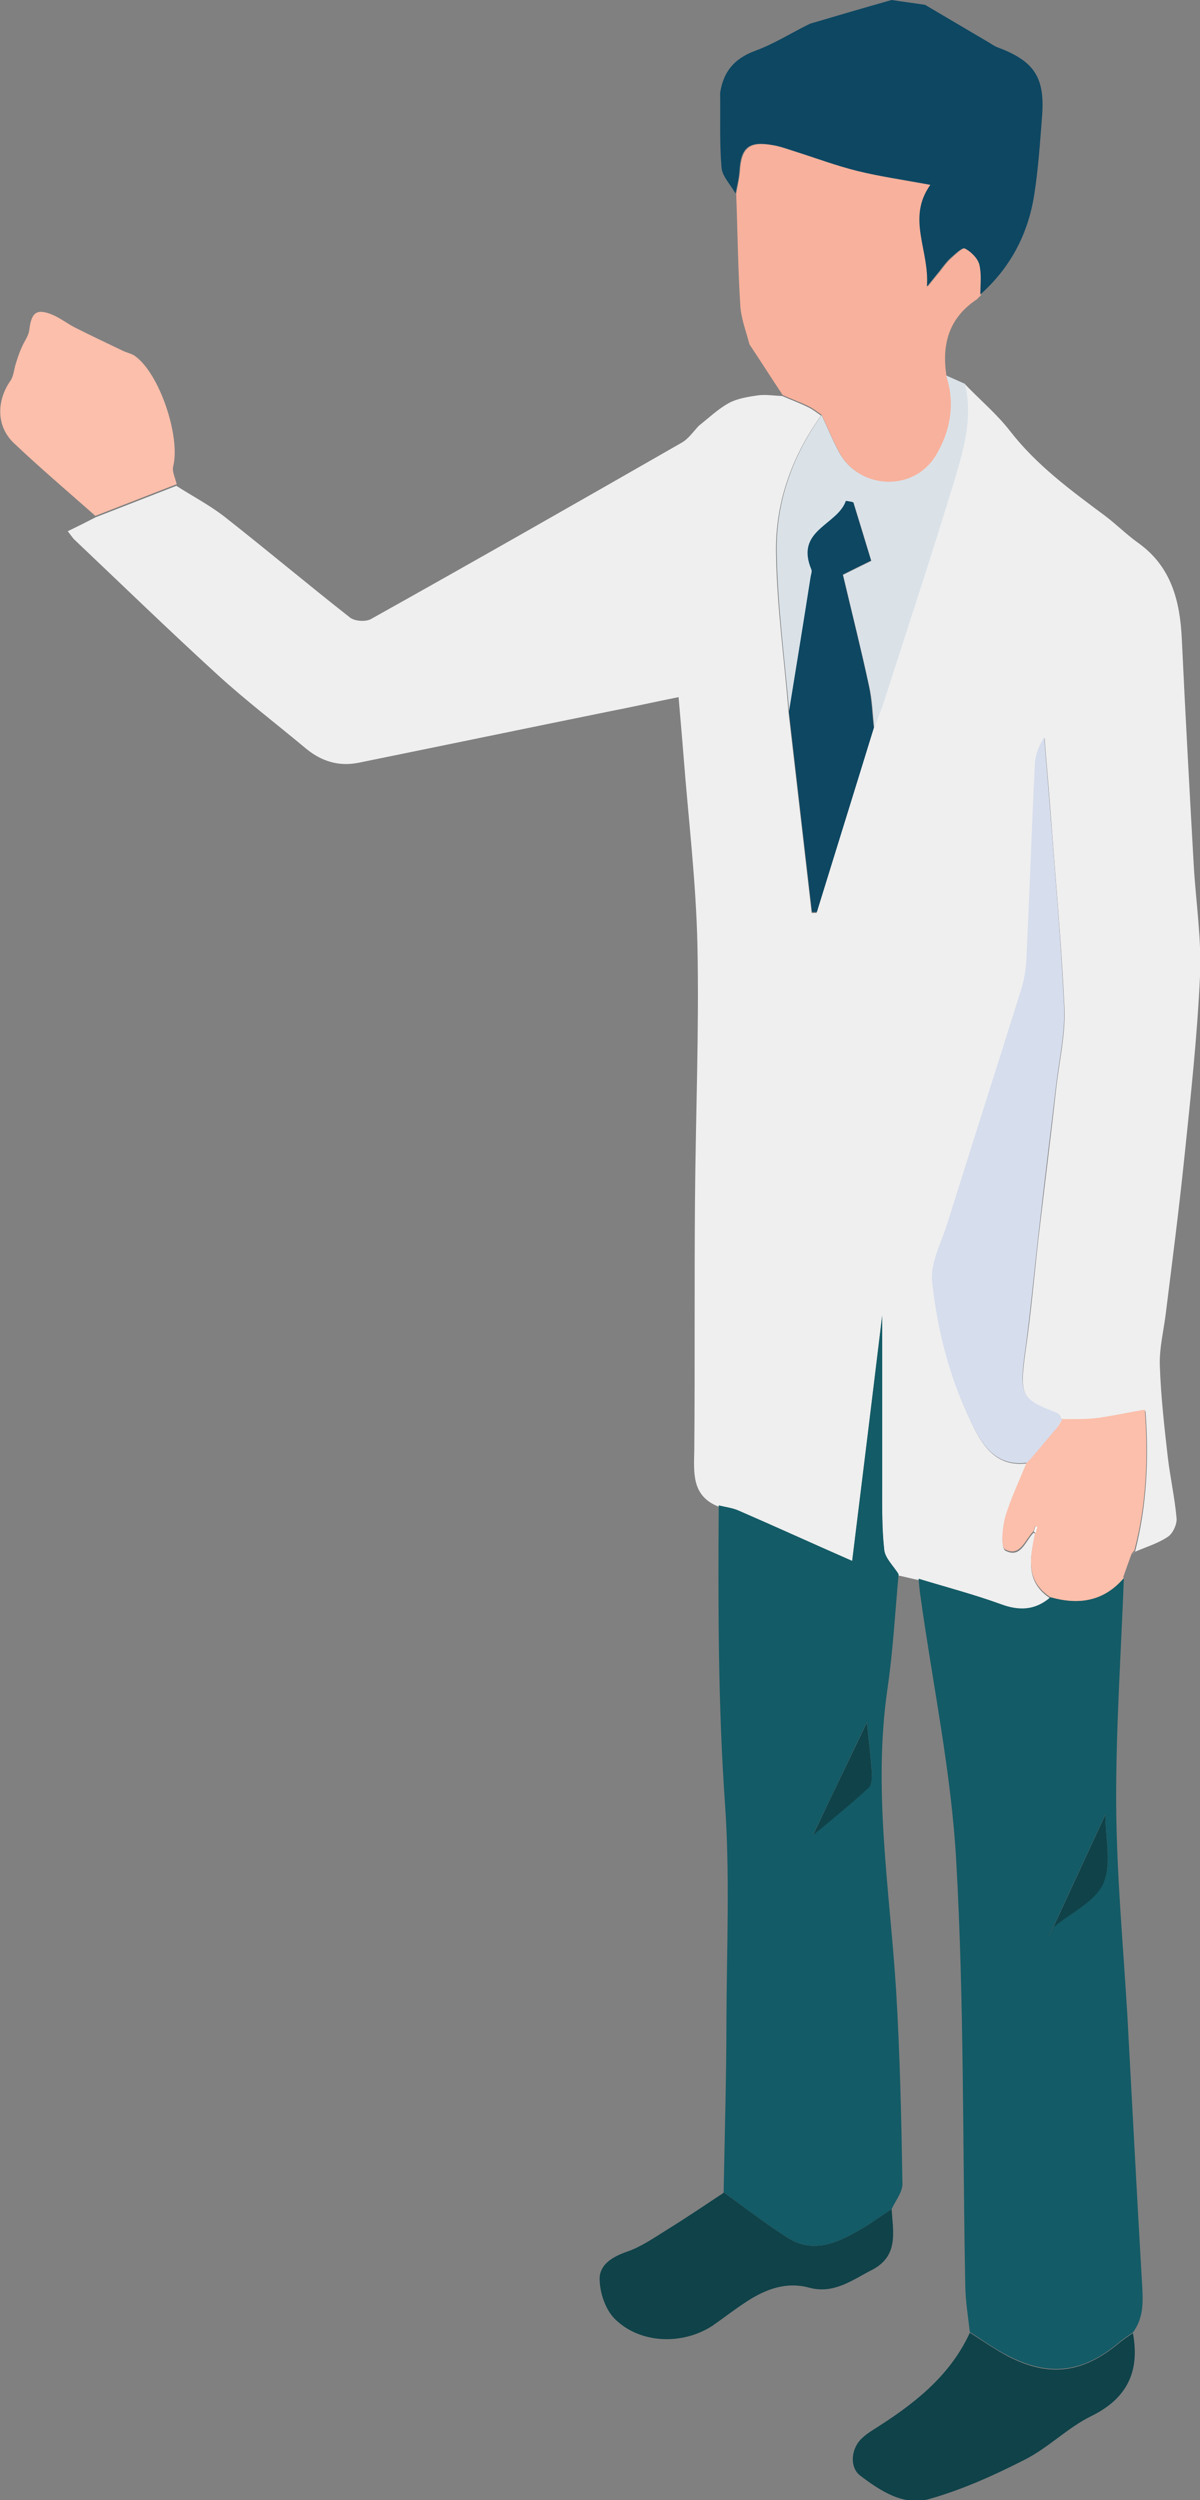 <?xml version="1.0" encoding="UTF-8"?>
<svg id="Layer_2" data-name="Layer 2" xmlns="http://www.w3.org/2000/svg" width="34.36" height="71.58" viewBox="0 0 34.36 71.58">
  <rect x="0" y="0" width="34.36" height="71.58" fill="#808080" stroke="none"/>
  <defs>
    <style>
      .cls-1 {
        fill: #f8b19c;
      }

      .cls-2 {
        fill: #0f4249;
      }

      .cls-3 {
        fill: #135b66;
      }

      .cls-4 {
        fill: #fff;
      }

      .cls-5 {
        fill: #dae2e8;
      }

      .cls-6 {
        fill: #d6dded;
      }

      .cls-7 {
        fill: #0d4762;
      }

      .cls-8 {
        fill: #efefef;
      }

      .cls-9 {
        fill: #fbbfab;
      }
    </style>
  </defs>
  <g id="_イラスト" data-name="イラスト">
    <g>
      <path class="cls-8" d="M27.62,10.99c.43.45.92.86,1.3,1.35.76.98,1.73,1.69,2.71,2.42.32.24.61.53.94.77.97.68,1.22,1.68,1.27,2.78.1,2.15.22,4.3.34,6.45.06,1.06.23,2.13.18,3.19-.08,1.74-.27,3.48-.45,5.21-.15,1.46-.34,2.92-.52,4.37-.06.53-.2,1.06-.18,1.58.03.88.13,1.75.23,2.63.07.58.2,1.16.25,1.74.01.17-.11.43-.25.52-.28.19-.62.29-.94.43.34-1.32.4-2.67.3-4.03-.47.09-.92.18-1.37.24-.33.04-.68.03-1.01.04-.05-.07-.08-.19-.15-.21-1.04-.4-1.09-.48-.89-1.89.15-1.05.24-2.11.36-3.17.17-1.44.35-2.87.51-4.31.09-.75.26-1.5.23-2.24-.09-1.92-.27-3.84-.41-5.76-.05-.66-.11-1.31-.16-1.97-.17.27-.26.53-.27.79-.09,1.84-.15,3.67-.24,5.51-.01.31-.06.62-.15.92-.69,2.23-1.41,4.45-2.11,6.68-.18.56-.5,1.15-.44,1.69.17,1.48.55,2.92,1.24,4.26.32.61.73,1.01,1.47.92-.21.52-.46,1.04-.62,1.58-.09.3-.13.85,0,.92.44.23.57-.28.81-.52.01.01.03.03.04.04-.14.68-.3,1.37.44,1.85-.43.36-.88.4-1.42.2-.77-.29-1.57-.49-2.36-.73-.19-.04-.38-.09-.57-.13-.14-.23-.39-.45-.41-.69-.07-.62-.06-1.25-.06-1.87,0-1.74,0-3.48,0-4.85-.25,2.07-.55,4.53-.86,7.03-1.13-.5-2.19-.98-3.25-1.44-.18-.08-.38-.1-.57-.15-.79-.31-.71-.98-.7-1.64.02-2.38,0-4.76.02-7.14.02-2.43.12-4.87.07-7.3-.04-1.82-.26-3.63-.4-5.44-.04-.53-.09-1.05-.14-1.66-.7.14-1.32.28-1.94.4-2.41.49-4.82.99-7.23,1.48-.56.11-1.05-.04-1.49-.4-.85-.71-1.73-1.38-2.54-2.12-1.39-1.27-2.74-2.58-4.1-3.87-.06-.06-.11-.14-.19-.24.29-.14.55-.27.8-.4.77-.3,1.54-.6,2.31-.9.45.29.93.54,1.36.87,1.21.95,2.4,1.95,3.61,2.9.14.11.46.13.61.04,2.97-1.66,5.93-3.35,8.88-5.04.2-.11.34-.32.5-.49.28-.22.55-.48.86-.65.24-.13.55-.18.83-.22.23-.03.47.01.7.02.25.11.5.2.74.32.13.06.25.16.37.24-.84,1.17-1.31,2.49-1.29,3.91.02,1.54.24,3.07.36,4.6.22,1.91.44,3.82.66,5.73.05,0,.09,0,.14,0,.54-1.76,1.09-3.52,1.63-5.27.1-.28.22-.56.31-.85.66-2.05,1.34-4.09,1.96-6.15.28-.92.57-1.87.33-2.86Z"/>
      <path class="cls-3" d="M26.3,45.2c.79.24,1.59.45,2.36.73.54.2.99.17,1.42-.2.81.23,1.52.12,2.1-.55-.08,2.15-.23,4.31-.22,6.46.01,2.02.2,4.04.32,6.06.14,2.56.27,5.11.42,7.67.03.5.06.98-.26,1.41-.13.09-.27.18-.39.28-1.04.88-2.02,1-3.22.37-.37-.19-.71-.44-1.06-.66-.05-.43-.12-.86-.13-1.29-.08-4.07-.03-8.14-.26-12.2-.14-2.53-.67-5.03-1.02-7.55-.03-.18-.04-.36-.06-.55ZM30.06,55.38c.04-.07.08-.15.12-.22.49-.4,1.18-.72,1.41-1.24.25-.56.06-1.31.06-1.97-.5,1.08-.99,2.14-1.48,3.2-.04.07-.07.15-.11.22-.01.02-.03.03-.04.05.02-.01.03-.03.05-.04Z"/>
      <path class="cls-3" d="M20.58,43.1c.19.05.39.07.57.15,1.06.46,2.11.94,3.25,1.44.31-2.51.61-4.96.86-7.03,0,1.37,0,3.11,0,4.85,0,.63-.01,1.26.06,1.87.03.24.27.46.41.69-.1,1.1-.16,2.2-.32,3.29-.42,2.9.07,5.77.25,8.65.11,1.84.15,3.68.18,5.52,0,.24-.2.48-.31.72-.31.2-.6.42-.92.6-.65.38-1.34.68-2.06.22-.63-.4-1.22-.86-1.83-1.3.03-1.66.08-3.32.08-4.97.01-2.05.1-4.1-.04-6.14-.2-2.85-.2-5.71-.18-8.56ZM23.31,52.51c.53-.44,1.06-.87,1.57-1.34.09-.09.09-.31.08-.47-.04-.5-.1-1.01-.14-1.39-.47.99-1,2.09-1.52,3.18-.01.02-.03.03-.04.05.02-.01.03-.03.05-.04Z"/>
      <path class="cls-1" d="M23.52,11.87c-.12-.08-.24-.18-.37-.24-.24-.12-.5-.21-.74-.32-.32-.48-.63-.97-.95-1.45-.09-.35-.23-.71-.26-1.07-.07-1.08-.08-2.16-.12-3.24.04-.22.09-.43.11-.65.04-.67.27-.86.94-.74.22.04.43.12.64.18.6.19,1.18.41,1.79.56.65.16,1.32.26,2.1.4-.68.96-.01,1.87-.1,2.91.17-.21.25-.32.35-.43.1-.13.2-.27.32-.38.13-.12.34-.32.41-.28.18.09.37.28.42.46.07.27.03.58.03.87,0,0,0,0,0,0-.04.04-.08.08-.12.12-.8.53-1.01,1.29-.87,2.19.27.82.12,1.61-.3,2.3-.65,1.06-2.22.96-2.78-.13-.18-.34-.33-.7-.49-1.05Z"/>
      <path class="cls-7" d="M28.07,8.44c0-.29.04-.59-.03-.87-.05-.18-.24-.37-.42-.46-.07-.04-.28.17-.41.28-.12.11-.22.25-.32.38-.09.11-.18.23-.35.43.08-1.04-.59-1.94.1-2.91-.78-.15-1.45-.24-2.1-.4-.6-.15-1.19-.37-1.79-.56-.21-.07-.42-.15-.64-.18-.67-.12-.9.07-.94.74-.01.22-.07.43-.11.65-.14-.25-.38-.49-.4-.74-.06-.71-.03-1.42-.04-2.14.09-.6.4-.98.99-1.2.55-.2,1.05-.52,1.58-.78.78-.23,1.56-.46,2.34-.68.32.05.64.09.96.14.59.35,1.19.7,1.78,1.05.09.05.18.12.28.16,1.05.39,1.37.85,1.29,1.95-.06.77-.11,1.54-.23,2.3-.18,1.12-.69,2.08-1.55,2.84Z"/>
      <path class="cls-5" d="M23.52,11.87c.16.35.31.71.49,1.05.56,1.09,2.13,1.19,2.78.13.42-.69.57-1.49.3-2.3.18.08.36.16.54.24.24.99-.05,1.93-.33,2.86-.63,2.06-1.3,4.1-1.96,6.15-.09.29-.21.57-.31.85-.04-.4-.05-.8-.14-1.19-.23-1.07-.5-2.14-.75-3.2.3-.15.55-.27.81-.4-.17-.57-.34-1.12-.51-1.67-.07-.01-.14-.02-.21-.04-.24.7-1.46.83-.99,1.96.02.06-.01.14-.02.22-.21,1.29-.42,2.58-.62,3.86-.13-1.53-.34-3.07-.36-4.6-.02-1.42.45-2.74,1.29-3.91Z"/>
      <path class="cls-2" d="M27.77,66.79c.35.22.69.46,1.06.66,1.2.63,2.17.51,3.22-.37.12-.1.26-.19.39-.28.2,1.1-.16,1.87-1.2,2.38-.67.33-1.22.9-1.89,1.24-.88.45-1.79.86-2.74,1.13-.73.21-1.4-.23-1.98-.67-.3-.23-.27-.74.02-1.04.1-.1.22-.19.35-.27,1.13-.71,2.18-1.51,2.76-2.76Z"/>
      <path class="cls-9" d="M5.04,13.87c-.77.3-1.54.6-2.31.9-.78-.69-1.58-1.37-2.34-2.09-.5-.48-.49-1.21-.09-1.78.09-.13.1-.32.15-.48.05-.16.1-.32.17-.47.07-.17.2-.33.22-.51.06-.5.21-.62.68-.42.23.1.44.27.67.38.44.22.88.43,1.32.64.12.06.25.08.35.15.71.5,1.31,2.31,1.1,3.16-.04.15.06.34.1.52Z"/>
      <path class="cls-2" d="M20.72,62.77c.61.44,1.2.9,1.83,1.3.72.46,1.41.16,2.06-.22.32-.18.61-.4.92-.6.04.65.21,1.34-.56,1.74-.57.29-1.09.7-1.8.51-.65-.18-1.24.04-1.78.39-.34.22-.66.47-.99.7-.86.56-2.08.52-2.8-.2-.26-.26-.42-.73-.43-1.11-.02-.43.35-.66.78-.81.41-.14.78-.4,1.15-.63.55-.34,1.08-.7,1.61-1.05Z"/>
      <path class="cls-9" d="M32.18,45.18c-.57.67-1.29.78-2.1.55-.74-.48-.58-1.16-.44-1.85.02-.06.03-.11.05-.17h-.05s-.03.08-.05.13c-.24.24-.38.75-.81.52-.13-.07-.08-.62,0-.92.16-.54.41-1.05.62-1.58,0,0,0,0,0,0,.04-.04.08-.08.12-.12.25-.3.5-.59.75-.89.04-.07.09-.14.13-.22h0c.34,0,.68.01,1.01-.03.45-.06.89-.16,1.37-.24.1,1.37.05,2.71-.3,4.03,0,0,0,0,0,0-.03.03-.06.07-.08.1-.08.22-.16.44-.24.67Z"/>
      <path class="cls-7" d="M27.95,8.55s.08-.08.12-.12c-.04.04-.08.08-.12.12Z"/>
      <path class="cls-4" d="M32.42,44.52s.06-.07.08-.1c-.03.03-.06.07-.08.1Z"/>
      <path class="cls-6" d="M30.27,40.87c-.25.3-.5.59-.75.89-.04.04-.08.08-.12.12,0,0,0,0,0,0-.74.09-1.15-.31-1.47-.92-.7-1.34-1.08-2.78-1.24-4.26-.06-.54.27-1.13.44-1.69.7-2.23,1.41-4.45,2.11-6.68.09-.29.14-.61.15-.92.09-1.84.15-3.67.24-5.51.01-.27.1-.53.27-.79.05.66.11,1.31.16,1.97.15,1.92.32,3.84.41,5.76.03.74-.14,1.49-.23,2.24-.17,1.44-.35,2.87-.51,4.31-.12,1.06-.22,2.12-.36,3.17-.2,1.41-.14,1.49.89,1.89.07.03.1.14.15.21,0,0,0-.01,0-.01-.04.07-.09.14-.13.22Z"/>
      <path class="cls-7" d="M22.59,20.38c.21-1.29.42-2.58.62-3.86.01-.07.05-.16.02-.22-.47-1.13.75-1.26.99-1.96.07.01.14.02.21.04.17.55.33,1.09.51,1.67-.27.13-.51.25-.81.4.25,1.06.52,2.13.75,3.2.08.39.09.79.14,1.19-.54,1.76-1.09,3.52-1.63,5.27-.05,0-.09,0-.14,0-.22-1.91-.44-3.82-.66-5.73Z"/>
      <path class="cls-2" d="M30.17,55.16c.49-1.06.98-2.12,1.48-3.2,0,.66.19,1.41-.06,1.97-.23.52-.92.83-1.41,1.24,0,0-.01-.01-.01-.01Z"/>
      <path class="cls-2" d="M30.06,55.38c.04-.07.07-.15.11-.22,0,0,.01.01.01.01-.04.07-.08.15-.12.22h0Z"/>
      <path class="cls-2" d="M30.06,55.38s-.03.03-.05.04c.01-.02.03-.03.04-.05,0,0,0,0,0,0Z"/>
      <path class="cls-2" d="M23.3,52.5c.52-1.1,1.05-2.19,1.52-3.18.04.38.1.88.14,1.39.01.16.01.38-.08.47-.51.47-1.04.9-1.57,1.34h0Z"/>
      <path class="cls-2" d="M23.31,52.51s-.03.03-.05.04c.01-.02.03-.03.04-.05,0,0,0,0,0,0Z"/>
      <path class="cls-4" d="M30.27,40.87c.04-.07.09-.14.13-.22-.04.07-.09.14-.13.22Z"/>
      <path class="cls-4" d="M29.6,43.85s.03-.09.05-.14h.05c-.02.07-.03.12-.05.18-.01-.01-.03-.02-.04-.04Z"/>
      <path class="cls-4" d="M29.4,41.88s.08-.08.12-.12c-.04.04-.08.08-.12.12Z"/>
    </g>
  </g>
</svg>